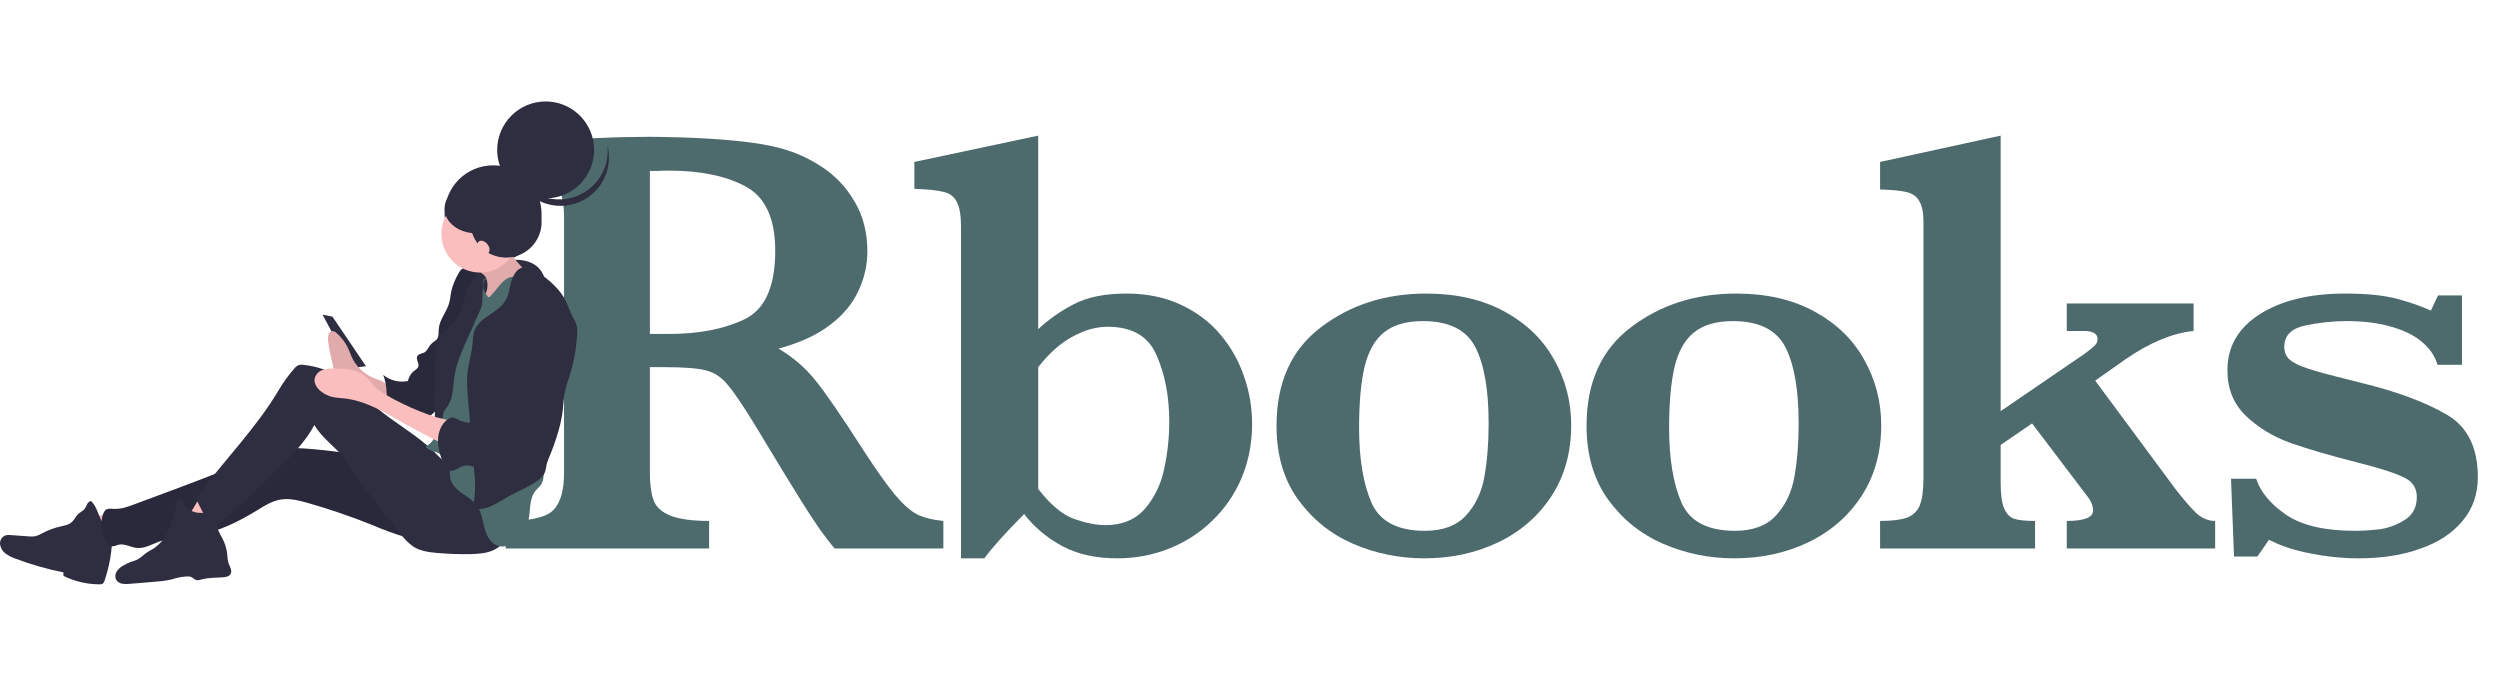 <svg width="1135" height="318" viewBox="0 0 1135 318" fill="none" xmlns="http://www.w3.org/2000/svg">
<path d="M428.286 249H378.984C377.173 247.008 374.909 244.11 372.193 240.307C369.567 236.505 366.669 232.068 363.5 226.997C360.331 221.836 357.705 217.58 355.623 214.23L343.127 193.585C337.513 184.35 333.257 178.057 330.36 174.706C327.553 171.266 324.293 169.092 320.581 168.187C316.959 167.191 310.757 166.693 301.974 166.693H295.047V214.773C295.047 219.844 295.59 223.919 296.677 226.997C297.763 230.076 300.298 232.43 304.282 234.06C308.357 235.69 314.243 236.505 321.939 236.505V249H229.581V236.505C240.809 236.505 248.008 234.875 251.177 231.615C254.436 228.355 256.066 222.741 256.066 214.773V98.511C256.066 90.633 254.482 85.065 251.313 81.805C248.234 78.455 240.99 76.78 229.581 76.78V64.013L272.229 62.654C275.489 62.473 279.201 62.338 283.366 62.247C287.622 62.157 291.561 62.111 295.183 62.111C297.989 62.111 302.653 62.202 309.172 62.383C318.317 62.654 326.874 63.198 334.842 64.013C342.81 64.828 349.103 65.869 353.721 67.137C360.512 68.857 366.941 71.709 373.008 75.693C379.165 79.677 384.145 84.929 387.948 91.448C391.841 97.968 393.788 105.528 393.788 114.13C393.788 120.288 392.43 126.264 389.713 132.059C387.088 137.854 382.787 143.015 376.811 147.542C370.925 152.07 363.138 155.646 353.449 158.272C360.059 162.166 365.673 167.01 370.291 172.805C374.909 178.509 382.153 189.058 392.022 204.451C397.727 213.234 402.435 219.889 406.148 224.417C409.86 228.853 413.256 231.887 416.334 233.516C419.503 235.056 423.487 236.052 428.286 236.505V249ZM351.955 113.859C351.955 99.19 347.473 89.456 338.509 84.657C329.636 79.858 318 77.459 303.603 77.459C301.611 77.459 300.027 77.504 298.85 77.595C297.763 77.595 296.495 77.595 295.047 77.595V151.617H303.603C317.276 151.617 328.73 149.398 337.966 144.962C347.292 140.525 351.955 130.157 351.955 113.859Z" fill="#4D6A6D"/>
<path d="M568.459 192.499C568.459 201.191 566.874 209.34 563.705 216.946C560.536 224.462 556.054 230.981 550.259 236.505C544.555 242.028 537.99 246.238 530.565 249.136C523.231 252.033 515.444 253.482 507.204 253.482C497.515 253.482 489.185 251.626 482.213 247.913C475.241 244.11 469.491 239.266 464.964 233.381C456.634 241.711 450.612 248.411 446.9 253.482H436.306V102.993C436.306 97.832 435.672 94.074 434.404 91.72C433.227 89.275 431.19 87.736 428.292 87.102C425.485 86.378 421.094 85.925 415.118 85.744V73.52L471.347 61.568V149.444C475.965 145.097 481.308 141.34 487.374 138.171C493.531 134.911 501.545 133.281 511.414 133.281C520.65 133.281 528.845 134.956 535.998 138.306C543.242 141.657 549.263 146.184 554.062 151.888C558.861 157.593 562.438 163.931 564.792 170.903C567.237 177.875 568.459 185.074 568.459 192.499ZM530.837 191.412C530.837 180.094 528.935 170.088 525.132 161.396C521.42 152.703 514.04 148.357 502.994 148.357C499.009 148.357 495.071 149.172 491.177 150.802C487.374 152.341 483.798 154.469 480.447 157.185C477.188 159.902 474.154 163.071 471.347 166.693V221.972C476.78 229.034 482.168 233.562 487.51 235.554C492.943 237.455 497.742 238.406 501.907 238.406C509.513 238.406 515.489 235.916 519.835 230.936C524.182 225.865 527.079 219.844 528.528 212.872C530.067 205.9 530.837 198.746 530.837 191.412Z" fill="#4D6A6D"/>
<path d="M713.325 193.042C713.325 205.356 710.337 216.086 704.361 225.231C698.384 234.377 690.281 241.394 680.049 246.284C669.908 251.083 658.77 253.482 646.637 253.482C635.228 253.482 624.408 251.264 614.176 246.827C604.035 242.39 595.704 235.644 589.185 226.59C582.756 217.535 579.542 206.443 579.542 193.314C579.542 173.665 586.242 158.77 599.643 148.629C613.044 138.397 628.98 133.281 647.452 133.281C661.215 133.281 673.077 135.997 683.037 141.43C692.997 146.863 700.512 154.152 705.583 163.297C710.744 172.443 713.325 182.357 713.325 193.042ZM675.838 192.227C675.838 176.834 673.801 165.244 669.726 157.457C665.652 149.67 657.729 145.777 645.958 145.777C638.442 145.777 632.557 147.497 628.301 150.938C624.136 154.288 621.193 159.54 619.473 166.693C617.843 173.756 617.028 182.946 617.028 194.264C617.028 208.209 618.884 219.482 622.597 228.084C626.309 236.686 634.413 240.987 646.909 240.987C655.148 240.987 661.396 238.632 665.652 233.924C669.998 229.125 672.76 223.239 673.937 216.267C675.204 209.205 675.838 201.191 675.838 192.227Z" fill="#4D6A6D"/>
<path d="M854.075 193.042C854.075 205.356 851.087 216.086 845.111 225.231C839.134 234.377 831.031 241.394 820.799 246.284C810.658 251.083 799.52 253.482 787.387 253.482C775.978 253.482 765.158 251.264 754.926 246.827C744.785 242.39 736.454 235.644 729.935 226.59C723.506 217.535 720.292 206.443 720.292 193.314C720.292 173.665 726.992 158.77 740.393 148.629C753.794 138.397 769.73 133.281 788.202 133.281C801.965 133.281 813.827 135.997 823.787 141.43C833.747 146.863 841.262 154.152 846.333 163.297C851.494 172.443 854.075 182.357 854.075 193.042ZM816.588 192.227C816.588 176.834 814.551 165.244 810.476 157.457C806.402 149.67 798.479 145.777 786.708 145.777C779.192 145.777 773.307 147.497 769.051 150.938C764.886 154.288 761.943 159.54 760.223 166.693C758.593 173.756 757.778 182.946 757.778 194.264C757.778 208.209 759.634 219.482 763.347 228.084C767.059 236.686 775.163 240.987 787.659 240.987C795.898 240.987 802.146 238.632 806.402 233.924C810.748 229.125 813.51 223.239 814.687 216.267C815.954 209.205 816.588 201.191 816.588 192.227Z" fill="#4D6A6D"/>
<path d="M1005.68 249H938.312V236.505C946.28 236.505 950.264 234.92 950.264 231.751C950.264 229.578 949.268 227.269 947.276 224.824L922.557 192.227L908.295 202.006V218.984C908.295 224.417 908.839 228.401 909.925 230.936C911.012 233.381 912.551 234.92 914.543 235.554C916.535 236.188 919.659 236.505 923.915 236.505V249H853.56V236.505C858.902 236.505 862.977 236.007 865.784 235.011C868.591 233.924 870.537 232.022 871.624 229.306C872.711 226.59 873.254 222.379 873.254 216.675V100.956C873.254 96.519 872.62 93.305 871.352 91.313C870.175 89.23 868.319 87.872 865.784 87.238C863.248 86.604 859.174 86.197 853.56 86.016V73.52L908.295 61.568V186.658L946.461 160.581C948.996 158.679 950.581 157.367 951.215 156.642C951.939 155.918 952.301 155.012 952.301 153.926C952.301 151.481 950.173 150.259 945.918 150.259H938.312V137.763H995.9V150.259C986.483 151.164 976.206 155.42 965.068 163.026L951.215 172.805L987.615 221.972C991.418 226.861 994.587 230.528 997.122 232.973C999.748 235.327 1002.6 236.505 1005.68 236.505V249Z" fill="#4D6A6D"/>
<path d="M1124.94 216.675C1124.94 224.462 1122.58 231.117 1117.87 236.64C1113.26 242.164 1106.87 246.329 1098.72 249.136C1090.66 252.033 1081.34 253.482 1070.74 253.482C1063.59 253.482 1056.39 252.758 1049.15 251.309C1041.9 249.951 1035.57 247.868 1030.13 245.061L1024.84 252.667H1014.24L1012.88 217.354H1024.29C1026.28 223.421 1030.86 228.899 1038.01 233.788C1045.16 238.587 1055.53 240.987 1069.11 240.987C1072.55 240.987 1076.27 240.76 1080.25 240.307C1084.23 239.764 1088.04 238.361 1091.66 236.097C1095.37 233.833 1097.23 230.347 1097.23 225.639C1097.23 221.564 1095.33 218.622 1091.52 216.811C1087.81 214.909 1080.79 212.645 1070.47 210.02C1057.98 206.85 1047.74 203.862 1039.78 201.055C1031.81 198.158 1025.06 194.038 1019.54 188.696C1014.02 183.354 1011.25 176.472 1011.25 168.051C1011.25 157.367 1016.14 148.9 1025.92 142.653C1035.79 136.405 1048.7 133.281 1064.63 133.281C1074.59 133.281 1082.56 134.096 1088.54 135.726C1094.51 137.356 1099.54 139.121 1103.61 141.023L1106.87 134.096H1117.74V165.606H1106.6C1105.6 161.894 1103.34 158.498 1099.81 155.42C1096.28 152.341 1091.57 149.987 1085.68 148.357C1079.89 146.637 1073.14 145.777 1065.45 145.777C1059.11 145.777 1052.77 146.456 1046.43 147.814C1040.18 149.172 1037.06 152.386 1037.06 157.457C1037.06 159.54 1037.65 161.26 1038.83 162.618C1040.09 163.976 1042.22 165.244 1045.21 166.421C1048.2 167.598 1053.45 169.138 1060.96 171.039C1068.48 172.941 1072.96 174.072 1074.41 174.435C1089.17 178.147 1101.26 182.72 1110.67 188.152C1120.18 193.585 1124.94 203.093 1124.94 216.675Z" fill="#4D6A6D"/>
<path d="M229.733 118.34C229.733 118.34 246.033 114.73 247.833 129.11C249.633 143.49 239.173 146.2 239.173 146.2L232.553 147.98L206.973 141.24L210.563 130.91L229.763 118.34H229.733Z" fill="#2F2E41"/>
<path d="M223.863 75.07C228.214 75.07 232.468 76.36 236.086 78.778C239.704 81.195 242.524 84.631 244.189 88.651C245.854 92.671 246.289 97.094 245.441 101.362C244.592 105.63 242.496 109.55 239.42 112.626C236.343 115.703 232.423 117.798 228.155 118.647C223.888 119.496 219.464 119.061 215.444 117.395C211.424 115.73 207.988 112.91 205.571 109.293C203.154 105.675 201.863 101.421 201.863 97.07C201.863 91.235 204.181 85.64 208.307 81.514C212.433 77.388 218.029 75.07 223.863 75.07Z" fill="#2F2E41"/>
<path d="M146.441 142.85L150.921 143.75L166.141 166.25L159.421 167.15L146.441 142.85Z" fill="#2F2E41"/>
<path d="M38.172 234.15C39.38 238.123 40.867 242.006 42.622 245.77C47.667 244.713 52.63 243.296 57.472 241.53C56.53 240.07 55.498 238.671 54.382 237.34C53.189 236.022 51.77 234.929 50.192 234.11C48.652 233.44 46.742 233.95 45.092 234.04C42.782 234.16 40.482 234.19 38.172 234.15Z" fill="#FBBEBE"/>
<path d="M50.222 240.16C47.702 239.37 46.162 236.84 45.142 234.38C44.122 231.92 43.282 229.27 41.332 227.47C40.962 227.529 40.613 227.679 40.314 227.906C40.016 228.133 39.778 228.43 39.622 228.77C39.252 229.42 39.032 230.15 38.622 230.77C37.812 231.94 36.392 232.51 35.362 233.5C34.332 234.49 33.712 236.02 32.602 237.03C31.212 238.28 29.252 238.6 27.422 239.03C24.601 239.676 21.875 240.684 19.312 242.03C18.37 242.6 17.363 243.053 16.312 243.38C15.155 243.602 13.971 243.639 12.802 243.49L4.732 242.92C4.015 242.83 3.289 242.86 2.582 243.01C1.776 243.304 1.088 243.855 0.624 244.577C0.16 245.3 -0.055 246.154 0.012 247.01C0.117 247.87 0.398 248.698 0.836 249.445C1.275 250.191 1.862 250.84 2.562 251.35C3.971 252.352 5.521 253.137 7.162 253.68C14.193 256.331 21.431 258.398 28.802 259.86V261.46C33.927 263.979 39.562 265.289 45.272 265.29C45.693 265.322 46.115 265.25 46.502 265.08C47.016 264.692 47.372 264.131 47.502 263.5C49.44 257.836 50.574 251.929 50.872 245.95C51.011 244.434 50.893 242.906 50.522 241.43C50.082 239.98 51.592 240.59 50.192 240.02" fill="#2F2E41"/>
<path d="M204.974 209.72C181.044 211.15 157.404 204.15 133.444 203.4C130.465 203.219 127.475 203.41 124.544 203.97C121.497 204.79 118.547 205.933 115.744 207.38C102.894 213.38 89.604 218.31 76.324 223.26L61.074 228.94C58.074 230.07 54.874 231.23 51.624 231.03C50.174 230.94 48.384 230.72 47.574 231.93C45.084 235.61 46.264 241.01 47.904 245.13C48.434 246.47 49.334 247.91 50.754 248.07C51.763 247.998 52.752 247.748 53.674 247.33C56.444 246.59 59.214 248.46 62.074 248.76C65.604 249.13 68.874 247.12 72.214 245.89C77.734 243.89 83.774 243.89 89.584 242.95C99.324 241.33 108.344 236.8 116.784 231.65C119.994 229.65 123.244 227.59 126.934 226.87C131.174 226.05 135.534 227.14 139.694 228.32C149.615 231.14 159.382 234.478 168.954 238.32C173.934 240.486 179.04 242.349 184.244 243.9C195.587 246.88 207.584 246.18 218.504 241.9C222.334 240.38 226.504 237.71 226.714 233.58C226.834 231.22 225.014 229.15 223.794 227.13C223.004 225.84 222.224 224.55 221.374 223.3C217.244 217.3 212.244 209.3 204.974 209.76" fill="#2F2E41"/>
<g opacity="0.1">
<path d="M204.974 209.72C181.044 211.15 157.404 204.15 133.444 203.4C130.465 203.219 127.475 203.41 124.544 203.97C121.497 204.79 118.547 205.933 115.744 207.38C102.894 213.38 89.604 218.31 76.324 223.26L61.074 228.94C58.074 230.07 54.874 231.23 51.624 231.03C50.174 230.94 48.384 230.72 47.574 231.93C45.084 235.61 46.264 241.01 47.904 245.13C48.434 246.47 49.334 247.91 50.754 248.07C51.763 247.998 52.752 247.748 53.674 247.33C56.444 246.59 59.214 248.46 62.074 248.76C65.604 249.13 68.874 247.12 72.214 245.89C77.734 243.89 83.774 243.89 89.584 242.95C99.324 241.33 108.344 236.8 116.784 231.65C119.994 229.65 123.244 227.59 126.934 226.87C131.174 226.05 135.534 227.14 139.694 228.32C149.615 231.14 159.382 234.478 168.954 238.32C173.934 240.486 179.04 242.349 184.244 243.9C195.587 246.88 207.584 246.18 218.504 241.9C222.334 240.38 226.504 237.71 226.714 233.58C226.834 231.22 225.014 229.15 223.794 227.13C223.004 225.84 222.224 224.55 221.374 223.3C217.244 217.3 212.244 209.3 204.974 209.76" fill="black"/>
</g>
<path d="M84.112 235.32C87.852 236.587 91.629 237.76 95.442 238.84C97.572 235.34 101.562 232.9 102.442 228.9C102.502 228.725 102.502 228.535 102.442 228.36C102.347 228.187 102.195 228.053 102.012 227.98C99.284 226.468 96.255 225.58 93.142 225.38C90.682 225.22 89.562 227.79 88.442 229.59C87.992 230.32 85.082 235.66 84.082 235.32" fill="#FBBEBE"/>
<path d="M89.364 232.72C88.243 232.534 87.175 232.116 86.226 231.493C85.277 230.869 84.469 230.054 83.853 229.1C83.323 228.18 82.764 226.93 81.704 227C80.644 227.07 80.274 228.24 80.054 229.2C79.345 232.844 78.314 236.418 76.974 239.88C75.621 243.341 73.328 246.354 70.353 248.58C68.963 249.58 67.413 250.26 66.064 251.27C64.93 252.283 63.716 253.203 62.434 254.02C61.531 254.418 60.602 254.752 59.654 255.02C58.247 255.499 56.904 256.147 55.654 256.95C54.554 257.59 53.622 258.481 52.934 259.55C52.597 260.087 52.401 260.7 52.362 261.332C52.324 261.964 52.445 262.596 52.714 263.17C52.999 263.645 53.384 264.053 53.841 264.367C54.298 264.681 54.817 264.894 55.364 264.99C56.453 265.18 57.565 265.21 58.664 265.08C63.034 264.76 67.383 264.37 71.743 263.98C73.586 263.862 75.418 263.608 77.224 263.22C78.174 262.99 79.114 262.68 80.064 262.44C81.699 262.016 83.375 261.771 85.064 261.71C85.554 261.668 86.048 261.712 86.524 261.84C87.524 262.17 88.244 263.18 89.284 263.38C89.961 263.45 90.646 263.361 91.284 263.12C94.424 262.26 97.724 262.28 100.974 262.12C102.404 262.04 104.084 261.77 104.734 260.49C105.554 258.89 104.194 257.1 103.654 255.39C103.383 254.297 103.236 253.176 103.214 252.05C102.964 249.263 102.143 246.557 100.804 244.1C99.694 242.1 98.184 239.81 98.964 237.62C99.352 236.935 99.603 236.181 99.704 235.4C99.474 231.94 91.404 233.15 89.404 232.73" fill="#2F2E41"/>
<path d="M169.113 171.36C164.875 169.491 161.48 166.117 159.583 161.89C159.183 160.98 158.853 160.03 158.463 159.11C157.21 156.066 155.261 153.357 152.773 151.2C152.505 150.908 152.176 150.677 151.81 150.524C151.444 150.37 151.05 150.297 150.653 150.31C150.271 150.425 149.927 150.64 149.655 150.931C149.382 151.223 149.192 151.581 149.103 151.97C148.886 152.805 148.831 153.674 148.943 154.53C149.14 156.55 149.474 158.555 149.943 160.53L151.103 165.81C151.241 166.624 151.483 167.418 151.823 168.17C152.323 169.058 152.98 169.848 153.763 170.5C154.823 171.48 155.9 172.43 156.993 173.35C158.511 174.81 160.493 175.691 162.593 175.84C167.343 176.72 172.173 177.99 176.183 181.09C176.183 181.09 176.183 177.55 176.103 177.14C176.052 176.12 175.705 175.136 175.103 174.31C173.543 172.69 170.983 172.22 169.103 171.38" fill="#FBBEBE"/>
<g opacity="0.1">
<path d="M169.113 171.36C164.875 169.491 161.48 166.117 159.583 161.89C159.183 160.98 158.853 160.03 158.463 159.11C157.21 156.066 155.261 153.357 152.773 151.2C152.505 150.908 152.176 150.677 151.81 150.524C151.444 150.37 151.05 150.297 150.653 150.31C150.271 150.425 149.927 150.64 149.655 150.931C149.382 151.223 149.192 151.581 149.103 151.97C148.886 152.805 148.831 153.674 148.943 154.53C149.14 156.55 149.474 158.555 149.943 160.53L151.103 165.81C151.241 166.624 151.483 167.418 151.823 168.17C152.323 169.058 152.98 169.848 153.763 170.5C154.823 171.48 155.9 172.43 156.993 173.35C158.511 174.81 160.493 175.691 162.593 175.84C167.343 176.72 172.173 177.99 176.183 181.09C176.183 181.09 176.183 177.55 176.103 177.14C176.052 176.12 175.705 175.136 175.103 174.31C173.543 172.69 170.983 172.22 169.103 171.38" fill="black"/>
</g>
<path d="M217.843 119.22C219.002 119.214 220.136 119.552 221.102 120.191C222.068 120.831 222.822 121.742 223.269 122.811C223.717 123.879 223.837 125.056 223.615 126.193C223.392 127.33 222.838 128.375 222.021 129.196C221.204 130.017 220.161 130.577 219.026 130.805C217.89 131.034 216.712 130.919 215.642 130.477C214.571 130.036 213.656 129.286 213.011 128.323C212.367 127.361 212.023 126.228 212.023 125.07C212.021 123.523 212.632 122.038 213.723 120.941C214.815 119.844 216.296 119.225 217.843 119.22Z" fill="#2F2E41"/>
<path d="M214.233 121.53C212.653 121.36 210.903 121.23 209.633 122.19C208.965 122.789 208.43 123.521 208.063 124.34C206.766 126.58 205.758 128.976 205.063 131.47C204.543 133.6 204.463 135.84 203.813 137.94C202.623 141.83 199.563 145.12 199.213 149.19C199.063 151.01 199.363 153.13 198.033 154.38C197.72 154.653 197.385 154.9 197.033 155.12C196.113 155.738 195.333 156.542 194.743 157.48C194.338 158.321 193.786 159.083 193.113 159.73C191.933 160.6 189.963 160.51 189.383 161.87C188.803 163.23 190.303 164.82 189.953 166.29C189.663 167.5 188.323 168.05 187.403 168.86C186.309 170.019 185.543 171.448 185.183 173C183.224 173.379 181.207 173.327 179.271 172.847C177.335 172.367 175.527 171.47 173.973 170.22C175.593 174.22 175.623 178.64 175.703 182.96C175.703 184.36 175.703 185.96 174.703 186.96C179.343 187.06 183.853 188.31 188.383 189.33C190.383 189.78 192.503 190.17 194.383 189.33C195.416 188.777 196.341 188.042 197.113 187.16C199.573 184.67 202.113 181.95 202.753 178.49C203.093 176.55 202.753 174.56 202.853 172.59C203.091 170.163 203.59 167.769 204.343 165.45C205.65 160.634 206.526 155.711 206.963 150.74C207.233 147.68 209.873 145.21 211.273 142.47C213.903 137.29 216.593 131.91 216.793 126.1C216.863 124.1 216.223 121.81 214.293 121.59" fill="#2F2E41"/>
<g opacity="0.1">
<path d="M214.233 121.53C212.653 121.36 210.903 121.23 209.633 122.19C208.965 122.789 208.43 123.521 208.063 124.34C206.766 126.58 205.758 128.976 205.063 131.47C204.543 133.6 204.463 135.84 203.813 137.94C202.623 141.83 199.563 145.12 199.213 149.19C199.063 151.01 199.363 153.13 198.033 154.38C197.72 154.653 197.385 154.9 197.033 155.12C196.113 155.738 195.333 156.542 194.743 157.48C194.338 158.321 193.786 159.083 193.113 159.73C191.933 160.6 189.963 160.51 189.383 161.87C188.803 163.23 190.303 164.82 189.953 166.29C189.663 167.5 188.323 168.05 187.403 168.86C186.309 170.019 185.543 171.448 185.183 173C183.224 173.379 181.207 173.327 179.271 172.847C177.335 172.367 175.527 171.47 173.973 170.22C175.593 174.22 175.623 178.64 175.703 182.96C175.703 184.36 175.703 185.96 174.703 186.96C179.343 187.06 183.853 188.31 188.383 189.33C190.383 189.78 192.503 190.17 194.383 189.33C195.416 188.777 196.341 188.042 197.113 187.16C199.573 184.67 202.113 181.95 202.753 178.49C203.093 176.55 202.753 174.56 202.853 172.59C203.091 170.163 203.59 167.769 204.343 165.45C205.65 160.634 206.526 155.711 206.963 150.74C207.233 147.68 209.873 145.21 211.273 142.47C213.903 137.29 216.593 131.91 216.793 126.1C216.863 124.1 216.223 121.81 214.293 121.59" fill="black"/>
</g>
<path d="M208.783 214.78C203.783 212.41 200.153 207.99 196.133 204.21C188.433 196.98 179.033 191.87 170.943 185.1C165.583 180.61 160.793 175.38 154.943 171.63C149.754 168.328 143.87 166.274 137.753 165.63C137.054 165.508 136.337 165.542 135.653 165.73C134.861 166.062 134.172 166.597 133.653 167.28C131.042 170.223 128.721 173.411 126.723 176.8C116.473 194.2 101.913 208.8 89.853 225.02C89.47 225.402 89.243 225.913 89.217 226.453C89.191 226.993 89.368 227.523 89.713 227.94L92.163 232.75C93.533 235.44 95.733 238.57 98.693 238.04C100.027 237.658 101.219 236.893 102.123 235.84L113.123 225.32L124.673 214.32C131.433 207.85 138.323 201.23 142.733 192.95C146.173 198.95 152.293 202.85 156.493 208.32C158.083 210.4 159.393 212.69 160.813 214.9C163.103 218.43 165.703 221.74 168.293 225.06L181.543 241.97C183.219 244.376 185.292 246.479 187.673 248.19C190.813 250.19 194.673 250.7 198.323 251.03C203.31 251.471 208.317 251.651 213.323 251.57C217.133 251.5 221.053 251.25 224.473 249.57C227.893 247.89 230.703 244.41 230.473 240.57C230.266 238.583 229.613 236.669 228.563 234.97C223.833 226.29 217.643 219.07 208.743 214.84" fill="#2F2E41"/>
<path d="M221.421 124.62C222.312 124.616 223.184 124.877 223.927 125.369C224.67 125.861 225.249 126.562 225.593 127.384C225.937 128.206 226.029 129.112 225.857 129.986C225.686 130.86 225.259 131.664 224.631 132.295C224.002 132.926 223.2 133.357 222.327 133.532C221.453 133.707 220.547 133.619 219.724 133.279C218.901 132.939 218.197 132.363 217.701 131.622C217.206 130.882 216.941 130.011 216.941 129.12C216.939 128.53 217.053 127.945 217.277 127.4C217.501 126.854 217.83 126.358 218.247 125.939C218.663 125.521 219.158 125.189 219.702 124.963C220.247 124.737 220.831 124.62 221.421 124.62Z" fill="#2F2E41"/>
<path d="M220.433 125.72C221.438 127.722 221.614 130.039 220.923 132.17C220.231 134.288 219.263 136.306 218.043 138.17C216.992 140.082 215.735 141.873 214.293 143.51C221.203 143.84 227.903 141.13 234.003 137.85C238.903 135.21 243.803 131.94 246.423 127.01C245.643 127.197 244.832 127.218 244.043 127.071C243.254 126.925 242.504 126.614 241.843 126.16C240.53 125.242 239.352 124.145 238.343 122.9L234.873 118.99C234.058 118.141 233.343 117.202 232.743 116.19C231.993 114.808 231.673 113.235 231.823 111.67C230.443 113.111 228.903 114.389 227.233 115.48C224.753 117.09 222.023 118.26 219.543 119.86C218.663 120.43 216.703 121.34 217.213 122.5C217.723 123.66 219.733 124.5 220.433 125.75" fill="#FBBEBE"/>
<g opacity="0.1">
<path d="M220.433 125.72C221.438 127.722 221.614 130.039 220.923 132.17C220.231 134.288 219.263 136.306 218.043 138.17C216.992 140.082 215.735 141.873 214.293 143.51C221.203 143.84 227.903 141.13 234.003 137.85C238.903 135.21 243.803 131.94 246.423 127.01C245.643 127.197 244.832 127.218 244.043 127.071C243.254 126.925 242.504 126.614 241.843 126.16C240.53 125.242 239.352 124.145 238.343 122.9L234.873 118.99C234.058 118.141 233.343 117.202 232.743 116.19C231.993 114.808 231.673 113.235 231.823 111.67C230.443 113.111 228.903 114.389 227.233 115.48C224.753 117.09 222.023 118.26 219.543 119.86C218.663 120.43 216.703 121.34 217.213 122.5C217.723 123.66 219.733 124.5 220.433 125.75" fill="black"/>
</g>
<path d="M220.521 126.42C219.221 128.6 218.941 131.18 220.521 133.17C220.721 133.42 221.451 134.95 221.761 134.97C222.066 134.943 222.349 134.8 222.551 134.57C224.12 132.925 225.583 131.181 226.931 129.35C228.411 127.61 230.261 126.03 232.511 125.69C235.211 125.26 237.821 126.69 240.191 128.08C241.22 128.578 242.117 129.311 242.811 130.22C243.31 131.122 243.603 132.122 243.671 133.15C244.351 139.329 244.611 145.546 244.451 151.76C244.579 156.255 244.284 160.751 243.571 165.19C243.131 167.47 242.471 169.7 242.161 172C241.933 174.032 241.839 176.076 241.881 178.12V186.72C241.821 188.291 241.931 189.863 242.211 191.41C242.746 193.25 243.373 195.063 244.091 196.84C244.702 198.934 245.12 201.08 245.341 203.25L246.511 212.11C246.881 214.89 247.151 217.94 245.511 220.19C244.751 221.19 243.741 222.02 242.971 223.02C240.081 226.79 240.971 232.17 239.801 236.78C238.845 240.151 236.885 243.151 234.181 245.38C232.111 247.14 229.441 248.52 226.781 248.03C223.181 247.36 221.021 243.61 220.041 240.03C219.061 236.45 218.711 232.63 216.581 229.64C214.851 227.2 212.161 225.64 209.731 223.92C207.301 222.2 204.931 219.92 204.401 216.92C204.171 215.63 204.311 214.3 204.171 213C203.977 211.349 203.344 209.779 202.338 208.455C201.332 207.131 199.99 206.1 198.451 205.47C196.611 204.76 194.331 204.47 193.301 202.81C195.936 201.159 197.856 198.579 198.681 195.58C199.498 192.604 199.938 189.536 199.991 186.45L200.611 176.16C200.881 171.56 201.011 167 203.031 162.87C203.941 161.02 205.031 159.29 206.031 157.46C207.281 154.897 208.343 152.247 209.211 149.53C210.681 145.32 212.151 141.1 213.461 136.83C213.985 134.766 214.768 132.777 215.791 130.91C216.901 129.1 218.501 126.77 220.581 126.38" fill="#4D6A6D"/>
<path d="M197.672 193.27L200.392 193.37L200.972 189.25C201.05 188.426 201.245 187.618 201.552 186.85C202 186.04 202.522 185.273 203.112 184.56C205.802 180.77 205.602 175.75 206.262 171.15C207.152 165.01 209.712 159.27 212.262 153.62L217.542 141.84C218.6 139.842 219.104 137.598 219.002 135.34C219.002 133.52 219.592 126.89 219.642 125.07C219.642 124.39 218.152 124.77 217.852 124.17C217.182 122.86 216.282 126.41 215.042 127.17C213.867 128.066 213.009 129.313 212.592 130.73C211.452 133.73 210.762 136.82 209.692 139.82C208.757 142.863 207.06 145.617 204.762 147.82C203.672 148.77 202.422 149.52 201.402 150.53C198.112 153.78 197.792 158.92 197.682 163.53C197.612 166.29 197.072 193.21 197.682 193.21" fill="#2F2E41"/>
<path d="M236.87 121.51C234.23 122.51 232.78 125.41 232.03 128.17C231.28 130.93 231.03 133.86 229.57 136.33C226.25 142.11 217.78 143.8 215.44 150.04C214.67 152.04 214.7 154.33 214.5 156.5C214.07 160.98 212.6 165.3 212.17 169.77C211.935 173.247 212.016 176.738 212.41 180.2L215.41 215.5C215.982 220.687 215.681 225.933 214.52 231.02C217.565 231.46 220.67 230.946 223.41 229.55C226.19 228.28 228.73 226.55 231.41 225.07C236.01 222.53 241.09 220.73 245.12 217.35C245.843 216.793 246.466 216.117 246.96 215.35C247.77 213.95 247.84 212.27 248.22 210.7C248.57 209.448 249.014 208.224 249.55 207.04C251.021 203.482 252.306 199.851 253.4 196.16C254.146 193.709 254.737 191.214 255.17 188.69C255.49 186.69 255.66 184.69 255.84 182.62C256.049 179.44 256.681 176.302 257.72 173.29C260.292 166.1 261.749 158.56 262.04 150.93C262.124 149.828 262.047 148.72 261.81 147.64C261.361 146.331 260.76 145.079 260.02 143.91C258.8 141.59 258.02 139.04 256.9 136.69C254.27 131.38 249.64 127.35 244.79 123.97C242.41 122.31 239.62 120.48 236.92 121.55" fill="#2F2E41"/>
<path d="M174.974 179.08C172.867 177.98 170.961 176.533 169.334 174.8C168.594 173.93 167.984 172.96 167.234 172.11C165.327 170.094 162.856 168.699 160.144 168.11C157.449 167.518 154.693 167.249 151.934 167.31C150.089 167.19 148.237 167.414 146.474 167.97C145.592 168.258 144.797 168.765 144.164 169.444C143.531 170.122 143.08 170.95 142.854 171.85C142.454 174.05 143.854 176.19 145.604 177.6C147.209 178.905 149.095 179.819 151.114 180.27C152.768 180.559 154.438 180.753 156.114 180.85C165.914 181.85 174.654 187.21 183.244 192.07C190.784 196.33 198.471 200.33 206.304 204.07C206.614 201.723 206.744 199.356 206.694 196.99C206.694 195.22 206.564 192.53 204.894 191.49C202.954 190.28 199.754 190.01 197.554 189.29C192.506 187.621 187.575 185.617 182.794 183.29C180.154 182 177.544 180.61 175.004 179.13" fill="#FBBEBE"/>
<path d="M217.843 88.61C221.321 88.59 224.726 89.604 227.627 91.522C230.528 93.439 232.794 96.175 234.138 99.383C235.482 102.59 235.844 106.125 235.177 109.538C234.51 112.951 232.844 116.089 230.392 118.555C227.939 121.02 224.809 122.702 221.399 123.386C217.99 124.071 214.454 123.728 211.239 122.4C208.025 121.072 205.277 118.82 203.344 115.929C201.412 113.038 200.381 109.638 200.383 106.16C200.376 103.861 200.823 101.583 201.697 99.457C202.571 97.331 203.855 95.397 205.477 93.768C207.098 92.138 209.025 90.844 211.147 89.959C213.268 89.074 215.544 88.615 217.843 88.61Z" fill="#FBBEBE"/>
<path d="M241.864 141.41C240.304 143.22 239.524 145.57 238.474 147.72C236.324 152.16 232.944 155.97 231.244 160.61C229.464 165.5 229.524 171.32 226.024 175.16C225.325 175.745 224.8 176.509 224.504 177.37C224.48 177.904 224.42 178.435 224.324 178.96C223.824 180.36 221.534 180.43 221.114 181.85C220.984 182.27 221.054 182.73 220.904 183.13C220.554 184.05 219.334 184.19 218.524 184.74C216.834 185.89 217.174 188.56 215.964 190.22C215.436 190.836 214.755 191.302 213.989 191.571C213.224 191.839 212.401 191.901 211.604 191.75C210.015 191.426 208.487 190.855 207.074 190.06C206.573 189.777 206.017 189.603 205.444 189.55C204.767 189.569 204.112 189.792 203.564 190.19C200.344 192.19 198.824 196.3 198.844 200.19C198.864 204.08 200.184 207.72 201.534 211.31C201.721 211.915 202.027 212.476 202.434 212.96C203.494 214.09 205.364 213.96 206.784 213.28C208.204 212.6 209.494 211.67 211.014 211.39C213.714 210.9 216.354 212.75 219.094 212.6C221.094 212.49 222.884 211.32 224.554 210.19C227.313 208.528 229.787 206.435 231.884 203.99C233.084 202.42 233.954 200.63 235.004 198.99C236.349 196.936 237.822 194.969 239.414 193.1L249.474 180.72C251.896 178.087 253.564 174.85 254.304 171.35C255.386 168.11 256.084 164.753 256.384 161.35C256.44 158.532 256.196 155.716 255.654 152.95C255.314 150.194 254.583 147.5 253.484 144.95C251.304 140.41 245.974 136.65 241.864 141.45" fill="#2F2E41"/>
<path d="M247.723 46.06C252.074 46.06 256.327 47.35 259.945 49.768C263.563 52.185 266.383 55.621 268.048 59.641C269.713 63.661 270.149 68.085 269.3 72.352C268.451 76.62 266.356 80.54 263.279 83.617C260.202 86.693 256.282 88.788 252.015 89.637C247.747 90.486 243.324 90.051 239.304 88.385C235.284 86.72 231.848 83.9 229.43 80.283C227.013 76.665 225.723 72.411 225.723 68.06C225.723 62.225 228.041 56.63 232.166 52.504C236.292 48.378 241.888 46.06 247.723 46.06Z" fill="#2F2E41"/>
<path d="M266.723 86.34C263.874 88.404 260.571 89.754 257.092 90.278C253.614 90.802 250.06 90.483 246.73 89.35C243.399 88.217 240.389 86.301 237.952 83.764C235.515 81.228 233.722 78.143 232.723 74.77C233.172 77.728 234.219 80.564 235.802 83.103C237.384 85.643 239.468 87.833 241.926 89.54C244.384 91.246 247.164 92.434 250.096 93.029C253.029 93.624 256.052 93.615 258.981 93.002C261.909 92.389 264.682 91.185 267.13 89.464C269.577 87.742 271.648 85.54 273.215 82.991C274.782 80.442 275.813 77.6 276.244 74.639C276.675 71.678 276.498 68.66 275.723 65.77C276.208 69.697 275.628 73.681 274.045 77.307C272.461 80.933 269.932 84.067 266.723 86.38" fill="#2F2E41"/>
<path d="M229.73 84.62C232.927 84.62 236.052 85.568 238.709 87.344C241.367 89.12 243.438 91.645 244.661 94.598C245.884 97.552 246.203 100.801 245.579 103.936C244.955 107.071 243.415 109.951 241.154 112.21C238.893 114.47 236.012 116.008 232.877 116.631C229.741 117.253 226.492 116.932 223.539 115.707C220.587 114.483 218.063 112.41 216.289 109.751C214.514 107.092 213.568 103.967 213.57 100.77C213.573 96.486 215.277 92.378 218.307 89.35C221.337 86.321 225.446 84.62 229.73 84.62Z" fill="#2F2E41"/>
<path d="M216.15 83.51C224.05 83.51 230.47 88.51 230.47 94.71C230.47 100.91 224.05 105.91 216.15 105.91C208.25 105.91 201.82 100.91 201.82 94.71C201.82 88.51 208.24 83.51 216.15 83.51Z" fill="#2F2E41"/>
<path d="M217.391 109.64C218.391 108.86 220.091 109.4 221.261 110.84C222.431 112.28 222.611 114.09 221.651 114.84C220.691 115.59 218.951 115.09 217.781 113.64C216.611 112.19 216.431 110.39 217.391 109.64Z" fill="#FBBEBE"/>
</svg>
